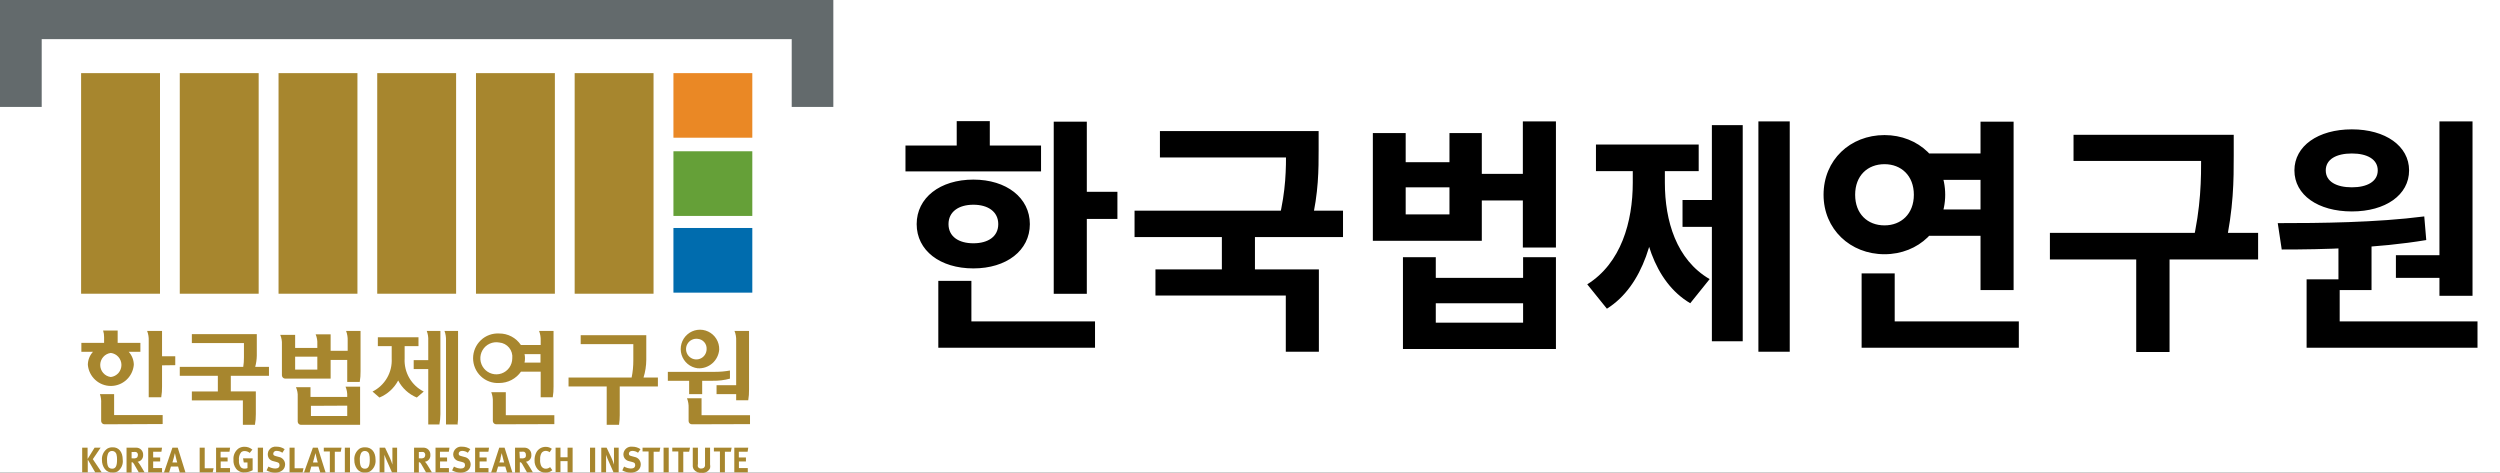 <svg width="201" height="38" viewBox="0 0 201 38" fill="none" xmlns="http://www.w3.org/2000/svg">
<rect x="0" y="0" width="201" height="38" fill="#333333" stroke="none"/>
<g style="mix-blend-mode:darken" clip-path="url(#clip0_351_3095)">
<rect width="201" height="38" fill="white"/>
<g clip-path="url(#clip1_351_3095)">
<path d="M63.654 8.598V3.148H3.353V8.598H0V0H67V8.598H63.654Z" fill="#636A6C"/>
<path d="M12.864 5.88H6.521V23.615H12.864V5.88Z" fill="#A7862E"/>
<path d="M20.797 5.88H14.454V23.615H20.797V5.88Z" fill="#A7862E"/>
<path d="M28.738 5.88H22.395V23.615H28.738V5.88Z" fill="#A7862E"/>
<path d="M36.671 5.88H30.329V23.615H36.671V5.88Z" fill="#A7862E"/>
<path d="M44.612 5.88H38.269V23.615H44.612V5.88Z" fill="#A7862E"/>
<path d="M52.545 5.88H46.203V23.615H52.545V5.88Z" fill="#A7862E"/>
<path d="M60.486 18.33H54.144V23.529H60.486V18.33Z" fill="#006CAE"/>
<path d="M60.486 5.88H54.144V11.072H60.486V5.88Z" fill="#EA8825"/>
<path d="M60.486 12.162H54.144V17.361H60.486V12.162Z" fill="#65A038"/>
<path d="M7.042 35.992V36.903L7.605 35.992H8.091L7.463 36.917L8.176 37.978H7.655L7.056 36.946V37.978H6.607V35.992H7.042Z" fill="#A7862E"/>
<path d="M9.867 36.953C9.892 37.133 9.867 37.316 9.795 37.483C9.723 37.65 9.608 37.794 9.46 37.9C9.34 37.965 9.204 37.995 9.068 37.986C8.946 37.998 8.823 37.979 8.71 37.93C8.598 37.881 8.5 37.804 8.426 37.706C8.273 37.499 8.193 37.247 8.198 36.989C8.182 36.807 8.215 36.624 8.294 36.46C8.374 36.296 8.495 36.157 8.647 36.056C8.773 35.991 8.912 35.959 9.054 35.963C9.546 35.949 9.867 36.336 9.867 36.953ZM8.704 36.429C8.629 36.601 8.595 36.787 8.604 36.974C8.604 37.319 8.661 37.527 8.783 37.613C8.851 37.663 8.934 37.688 9.018 37.684C9.296 37.684 9.41 37.469 9.41 36.967C9.417 36.813 9.4 36.658 9.36 36.508C9.336 36.435 9.289 36.37 9.226 36.325C9.164 36.28 9.088 36.256 9.011 36.257C8.949 36.255 8.887 36.269 8.833 36.3C8.779 36.33 8.734 36.375 8.704 36.429Z" fill="#A7862E"/>
<path d="M10.93 35.992C11.007 35.988 11.084 36 11.156 36.028C11.228 36.056 11.293 36.098 11.348 36.153C11.402 36.208 11.445 36.273 11.472 36.346C11.5 36.418 11.512 36.495 11.508 36.573C11.518 36.704 11.478 36.835 11.396 36.937C11.314 37.04 11.196 37.107 11.066 37.125C11.099 37.148 11.128 37.177 11.151 37.211C11.265 37.355 11.622 37.978 11.622 37.978H11.158C11.08 37.849 11.044 37.792 10.973 37.656C10.773 37.297 10.716 37.197 10.645 37.168H10.581V37.993H10.174V35.992H10.93ZM10.581 36.852H10.716C10.82 36.866 10.926 36.844 11.016 36.788C11.062 36.732 11.088 36.66 11.087 36.587C11.094 36.536 11.083 36.485 11.057 36.441C11.032 36.396 10.992 36.362 10.944 36.343C10.871 36.329 10.796 36.329 10.723 36.343H10.581V36.852Z" fill="#A7862E"/>
<path d="M13.028 35.992L12.978 36.322H12.314V36.781H12.878V37.103H12.314V37.634H13.028V37.978H11.915V35.992H13.028Z" fill="#A7862E"/>
<path d="M14.29 35.992L14.911 37.986H14.454L14.319 37.512H13.741L13.598 37.986H13.185L13.862 35.992H14.29ZM14.248 37.182C14.248 37.182 14.183 36.974 14.141 36.781C14.098 36.587 14.062 36.429 14.062 36.429L13.969 36.817C13.934 36.96 13.905 37.053 13.862 37.182H14.248Z" fill="#A7862E"/>
<path d="M16.459 35.992V37.648H17.173L17.101 37.978H16.053V35.992H16.459Z" fill="#A7862E"/>
<path d="M18.5 35.992L18.45 36.322H17.736V36.781H18.3V37.103H17.744V37.634H18.493V37.978H17.372V35.992H18.5Z" fill="#A7862E"/>
<path d="M20.076 36.415C19.963 36.318 19.819 36.265 19.67 36.264C19.565 36.259 19.463 36.295 19.384 36.365C19.315 36.454 19.264 36.557 19.235 36.667C19.206 36.776 19.198 36.891 19.213 37.003C19.19 37.204 19.244 37.407 19.363 37.57C19.404 37.607 19.453 37.636 19.506 37.654C19.558 37.673 19.614 37.681 19.67 37.677C19.748 37.68 19.826 37.665 19.898 37.634V37.182H19.599L19.541 36.852H20.312V37.806C20.109 37.92 19.881 37.979 19.648 37.978C19.521 37.988 19.392 37.965 19.276 37.912C19.159 37.86 19.056 37.779 18.978 37.677C18.825 37.471 18.751 37.216 18.771 36.96C18.756 36.787 18.786 36.613 18.857 36.455C18.929 36.297 19.039 36.16 19.178 36.056C19.322 35.963 19.491 35.916 19.663 35.92C19.893 35.918 20.116 36 20.291 36.15L20.076 36.415Z" fill="#A7862E"/>
<path d="M21.147 35.992V37.978H20.726V35.992H21.147Z" fill="#A7862E"/>
<path d="M22.702 36.401C22.567 36.304 22.404 36.251 22.238 36.25C22.206 36.246 22.173 36.249 22.142 36.258C22.11 36.267 22.081 36.282 22.055 36.303C22.03 36.324 22.009 36.35 21.994 36.379C21.979 36.408 21.97 36.44 21.967 36.472C21.967 36.58 22.017 36.63 22.181 36.673L22.424 36.738C22.563 36.763 22.689 36.836 22.78 36.945C22.872 37.053 22.922 37.191 22.923 37.333C22.923 37.735 22.602 38 22.11 38C21.872 37.998 21.64 37.936 21.432 37.821L21.582 37.512C21.747 37.609 21.933 37.663 22.124 37.67C22.352 37.67 22.474 37.577 22.474 37.398C22.474 37.218 22.388 37.19 22.21 37.139L21.996 37.082C21.917 37.069 21.842 37.039 21.774 36.996C21.707 36.953 21.649 36.897 21.603 36.831C21.548 36.73 21.522 36.615 21.528 36.5C21.534 36.385 21.571 36.273 21.636 36.178C21.701 36.083 21.791 36.008 21.896 35.961C22.001 35.914 22.117 35.898 22.231 35.913C22.465 35.909 22.695 35.98 22.887 36.114L22.702 36.401Z" fill="#A7862E"/>
<path d="M23.686 35.992V37.648H24.4L24.329 37.978H23.28V35.992H23.686Z" fill="#A7862E"/>
<path d="M25.549 35.992L26.177 37.986H25.748L25.606 37.512H25.028L24.892 37.986H24.443L25.156 35.992H25.549ZM25.549 37.182C25.549 37.182 25.484 36.974 25.442 36.781C25.399 36.587 25.363 36.429 25.363 36.429C25.363 36.429 25.306 36.666 25.263 36.817C25.221 36.967 25.206 37.053 25.163 37.182H25.549Z" fill="#A7862E"/>
<path d="M27.461 35.992L27.396 36.322H26.919V37.978H26.519V36.3H26.034V35.992H27.461Z" fill="#A7862E"/>
<path d="M28.139 35.992V37.978H27.725V35.992H28.139Z" fill="#A7862E"/>
<path d="M30.193 36.953C30.212 37.136 30.181 37.321 30.103 37.488C30.025 37.655 29.903 37.797 29.751 37.9C29.63 37.963 29.495 37.993 29.358 37.986C29.235 38 29.111 37.981 28.997 37.932C28.883 37.883 28.784 37.805 28.709 37.706C28.559 37.498 28.481 37.246 28.488 36.989C28.472 36.808 28.504 36.626 28.582 36.462C28.66 36.297 28.78 36.158 28.93 36.056C29.056 35.992 29.196 35.96 29.337 35.963C29.865 35.949 30.193 36.336 30.193 36.953ZM29.03 36.429C28.952 36.6 28.918 36.787 28.93 36.974C28.93 37.319 28.988 37.527 29.102 37.613C29.17 37.663 29.253 37.688 29.337 37.684C29.615 37.684 29.73 37.469 29.73 36.967C29.736 36.813 29.719 36.658 29.68 36.508C29.658 36.434 29.612 36.37 29.55 36.325C29.489 36.279 29.414 36.256 29.337 36.257C29.275 36.255 29.214 36.269 29.159 36.3C29.105 36.33 29.061 36.375 29.03 36.429Z" fill="#A7862E"/>
<path d="M30.957 35.992L31.335 36.788C31.42 36.971 31.492 37.16 31.549 37.355C31.549 37.197 31.549 36.946 31.549 36.802V35.992H31.927V37.978H31.513L31.178 37.218C31.064 36.974 30.949 36.688 30.907 36.566C30.907 36.731 30.907 36.967 30.907 37.132V37.978H30.521V35.992H30.957Z" fill="#A7862E"/>
<path d="M34.024 35.992C34.101 35.988 34.178 36 34.25 36.028C34.322 36.056 34.388 36.098 34.442 36.153C34.497 36.208 34.539 36.273 34.567 36.346C34.594 36.418 34.606 36.495 34.602 36.573C34.614 36.705 34.575 36.836 34.492 36.939C34.41 37.042 34.291 37.109 34.16 37.125C34.194 37.148 34.223 37.177 34.246 37.211C34.36 37.355 34.724 37.978 34.724 37.978H34.253C34.174 37.849 34.146 37.792 34.067 37.656C33.867 37.297 33.81 37.197 33.739 37.168H33.675V37.993H33.29V35.992H34.024ZM33.675 36.852H33.81C33.915 36.866 34.02 36.844 34.11 36.788C34.136 36.761 34.156 36.73 34.169 36.696C34.183 36.661 34.189 36.624 34.188 36.587C34.194 36.536 34.183 36.485 34.157 36.441C34.132 36.398 34.093 36.363 34.046 36.343C33.97 36.33 33.893 36.33 33.818 36.343H33.675V36.852Z" fill="#A7862E"/>
<path d="M36.136 35.992L36.086 36.322H35.373V36.781H35.944V37.103H35.38V37.634H36.093V37.978H35.016V35.992H36.136Z" fill="#A7862E"/>
<path d="M37.613 36.401C37.48 36.304 37.321 36.251 37.157 36.25C36.992 36.25 36.878 36.343 36.878 36.472C36.878 36.602 36.935 36.63 37.099 36.673L37.335 36.738C37.475 36.761 37.603 36.834 37.696 36.943C37.788 37.052 37.84 37.19 37.841 37.333C37.841 37.735 37.513 38 37.021 38C36.786 37.997 36.556 37.935 36.35 37.821L36.5 37.512C36.665 37.61 36.851 37.664 37.042 37.67C37.264 37.67 37.385 37.577 37.385 37.398C37.385 37.218 37.306 37.19 37.128 37.139L36.907 37.082C36.829 37.068 36.755 37.038 36.689 36.995C36.623 36.952 36.566 36.896 36.522 36.831C36.465 36.741 36.436 36.636 36.436 36.53C36.438 36.441 36.459 36.353 36.497 36.273C36.535 36.192 36.589 36.121 36.657 36.062C36.724 36.004 36.802 35.961 36.887 35.935C36.972 35.91 37.061 35.902 37.149 35.913C37.386 35.909 37.618 35.98 37.813 36.114L37.613 36.401Z" fill="#A7862E"/>
<path d="M39.318 35.992L39.268 36.322H38.555V36.781H39.126V37.103H38.562V37.634H39.275V37.978H38.198V35.992H39.318Z" fill="#A7862E"/>
<path d="M40.567 35.992L41.195 37.986H40.767L40.624 37.512H40.046L39.903 37.986H39.489L40.139 35.992H40.567ZM40.531 37.182C40.531 37.182 40.467 36.974 40.424 36.781L40.338 36.429L40.246 36.817C40.246 36.96 40.189 37.053 40.146 37.182H40.531Z" fill="#A7862E"/>
<path d="M42.144 35.992C42.221 35.988 42.297 36 42.369 36.028C42.441 36.056 42.507 36.098 42.561 36.153C42.616 36.208 42.658 36.273 42.686 36.346C42.713 36.418 42.725 36.495 42.721 36.573C42.734 36.703 42.695 36.834 42.614 36.937C42.533 37.04 42.416 37.107 42.286 37.125C42.316 37.15 42.342 37.179 42.365 37.211C42.479 37.355 42.843 37.978 42.843 37.978H42.372C42.293 37.849 42.265 37.792 42.186 37.656C41.994 37.297 41.929 37.197 41.858 37.168H41.794V37.993H41.409V35.992H42.144ZM41.794 36.852H41.929C42.034 36.866 42.14 36.844 42.229 36.788C42.252 36.757 42.269 36.721 42.278 36.682C42.286 36.644 42.287 36.604 42.279 36.566C42.285 36.515 42.274 36.464 42.248 36.42C42.222 36.376 42.183 36.342 42.136 36.322C42.061 36.308 41.983 36.308 41.908 36.322H41.765L41.794 36.852Z" fill="#A7862E"/>
<path d="M44.191 36.358C44.1 36.289 43.99 36.252 43.877 36.25C43.812 36.249 43.748 36.263 43.69 36.292C43.631 36.32 43.581 36.363 43.542 36.415C43.453 36.572 43.414 36.752 43.428 36.931C43.409 37.113 43.439 37.296 43.513 37.462C43.549 37.532 43.603 37.589 43.67 37.629C43.737 37.668 43.814 37.687 43.891 37.684C44.015 37.683 44.134 37.637 44.227 37.555L44.412 37.806C44.258 37.934 44.062 38.001 43.863 37.993C43.742 37.999 43.622 37.978 43.51 37.931C43.399 37.884 43.3 37.812 43.221 37.72C43.052 37.521 42.965 37.264 42.978 37.003C42.971 36.789 43.017 36.577 43.114 36.386C43.185 36.247 43.294 36.13 43.427 36.049C43.561 35.968 43.714 35.926 43.87 35.927C44.049 35.924 44.224 35.979 44.369 36.085L44.191 36.358Z" fill="#A7862E"/>
<path d="M45.062 35.992V36.766H45.632V35.992H46.039V37.978H45.632V37.075H45.062V37.957H44.669V35.992H45.062Z" fill="#A7862E"/>
<path d="M47.851 35.992V37.978H47.437V35.992H47.851Z" fill="#A7862E"/>
<path d="M48.771 35.992L49.15 36.788C49.235 36.971 49.307 37.16 49.364 37.355C49.364 37.197 49.364 36.946 49.364 36.802V35.992H49.742V37.978H49.328L48.993 37.218C48.892 37.006 48.804 36.788 48.729 36.566C48.729 36.731 48.729 36.967 48.729 37.132V37.978H48.343V35.992H48.771Z" fill="#A7862E"/>
<path d="M51.297 36.401C51.164 36.304 51.005 36.251 50.84 36.25C50.676 36.25 50.562 36.343 50.562 36.472C50.562 36.602 50.619 36.63 50.783 36.673L51.019 36.738C51.159 36.762 51.285 36.834 51.377 36.943C51.468 37.052 51.518 37.19 51.518 37.333C51.518 37.735 51.197 38 50.705 38C50.47 37.997 50.24 37.935 50.034 37.821L50.177 37.512C50.344 37.609 50.533 37.663 50.726 37.67C50.947 37.67 51.069 37.577 51.069 37.398C51.069 37.218 50.99 37.19 50.812 37.139L50.591 37.082C50.513 37.068 50.439 37.038 50.373 36.995C50.307 36.952 50.25 36.896 50.205 36.831C50.149 36.741 50.12 36.636 50.12 36.53C50.122 36.441 50.143 36.353 50.181 36.273C50.219 36.192 50.273 36.121 50.34 36.062C50.408 36.004 50.486 35.961 50.571 35.935C50.656 35.91 50.745 35.902 50.833 35.913C51.07 35.91 51.301 35.98 51.497 36.114L51.297 36.401Z" fill="#A7862E"/>
<path d="M53.088 35.992L53.024 36.322H52.553V37.978H52.146V36.3H51.661V35.992H53.088Z" fill="#A7862E"/>
<path d="M53.766 35.992V37.978H53.352V35.992H53.766Z" fill="#A7862E"/>
<path d="M55.478 35.992L55.407 36.322H54.936V37.978H54.536V36.3H54.051V35.992H55.478Z" fill="#A7862E"/>
<path d="M56.113 35.992V37.297C56.092 37.375 56.092 37.456 56.113 37.534C56.138 37.58 56.177 37.618 56.224 37.643C56.271 37.667 56.324 37.676 56.377 37.67C56.555 37.67 56.662 37.591 56.684 37.441V35.992H57.09V37.333C57.11 37.435 57.11 37.539 57.09 37.641C57.031 37.766 56.935 37.87 56.815 37.936C56.694 38.003 56.556 38.031 56.42 38.014C56.3 38.027 56.179 38.01 56.068 37.964C55.957 37.917 55.86 37.843 55.785 37.749C55.715 37.638 55.685 37.506 55.699 37.376V35.992H56.113Z" fill="#A7862E"/>
<path d="M58.824 35.992L58.76 36.322H58.282V37.978H57.882V36.3H57.397V35.992H58.824Z" fill="#A7862E"/>
<path d="M60.158 35.992L60.108 36.322H59.402V36.781H59.973V37.103H59.409V37.634H60.122V37.978H59.038V35.992H60.158Z" fill="#A7862E"/>
<path d="M6.542 28.283V27.566H8.369V27.107C8.372 26.927 8.346 26.747 8.29 26.576H9.46V27.566H11.287V28.283H10.345C10.608 28.568 10.755 28.941 10.759 29.33C10.718 29.794 10.506 30.227 10.164 30.541C9.822 30.856 9.375 31.031 8.911 31.031C8.447 31.031 8 30.856 7.658 30.541C7.316 30.227 7.104 29.794 7.063 29.33C7.067 28.941 7.214 28.568 7.477 28.283H6.542ZM8.397 34.113C8.33 34.111 8.266 34.085 8.217 34.039C8.169 33.992 8.139 33.929 8.133 33.862V32.428C8.15 32.177 8.116 31.926 8.033 31.689H9.175V33.374H13.078V34.092L8.397 34.113ZM8.911 28.376C8.676 28.405 8.459 28.519 8.302 28.698C8.145 28.876 8.058 29.106 8.058 29.344C8.058 29.582 8.145 29.812 8.302 29.991C8.459 30.169 8.676 30.284 8.911 30.312C9.146 30.284 9.363 30.169 9.52 29.991C9.677 29.812 9.764 29.582 9.764 29.344C9.764 29.106 9.677 28.876 9.52 28.698C9.363 28.519 9.146 28.405 8.911 28.376ZM13.028 29.373V31.08C13.033 31.368 13.011 31.656 12.963 31.94H11.957V27.387C11.968 27.12 11.925 26.854 11.829 26.605H13.028V28.642H14.091V29.359L13.028 29.373Z" fill="#A7862E"/>
<path d="M19.613 28.749V27.58H15.425V26.863H20.647V28.591C20.642 28.897 20.599 29.2 20.519 29.495H21.625V30.212H18.557V31.467H20.569V33.296C20.572 33.584 20.548 33.872 20.497 34.156H19.527V32.191H15.425V31.474H17.515V30.212H14.454V29.495H19.556C19.597 29.248 19.616 28.999 19.613 28.749Z" fill="#A7862E"/>
<path d="M25.513 27.975V27.659C25.529 27.392 25.482 27.124 25.377 26.878H26.583V28.204H27.953V27.387C27.964 27.12 27.92 26.854 27.825 26.605H28.988V29.846C28.993 30.135 28.971 30.423 28.923 30.707H27.917V28.936H26.583V30.442H22.923C22.856 30.438 22.793 30.41 22.745 30.362C22.698 30.314 22.67 30.251 22.666 30.183V27.688C22.68 27.425 22.634 27.162 22.531 26.921H23.729V27.975H25.513ZM23.729 28.677V29.717H25.513V28.677H23.729ZM27.917 31.912V31.869C27.93 31.601 27.884 31.334 27.782 31.087H28.952V34.156H24.186C24.12 34.153 24.057 34.124 24.011 34.076C23.965 34.028 23.938 33.965 23.936 33.898V31.897C23.952 31.634 23.903 31.37 23.794 31.13H24.964V31.912H27.917ZM24.999 32.629V33.446H27.917V32.614L24.999 32.629Z" fill="#A7862E"/>
<path d="M32.533 28.821C32.502 29.366 32.631 29.909 32.904 30.382C33.176 30.855 33.581 31.237 34.067 31.481L33.511 31.962C32.867 31.695 32.337 31.211 32.013 30.592C31.685 31.211 31.152 31.696 30.507 31.962L29.951 31.481C30.439 31.239 30.845 30.857 31.119 30.384C31.393 29.911 31.523 29.367 31.492 28.821V27.831H30.379V27.114H33.646V27.831H32.533V28.821ZM35.323 34.127H34.431V29.674H33.261V28.957H34.431V27.387C34.447 27.12 34.406 26.854 34.31 26.605H35.408V33.296C35.407 33.585 35.378 33.873 35.323 34.156V34.127ZM36.75 34.127H35.858V27.387C35.87 27.12 35.829 26.855 35.737 26.605H36.828V33.296C36.84 33.583 36.826 33.871 36.785 34.156L36.75 34.127Z" fill="#A7862E"/>
<path d="M43.471 27.738V27.387C43.481 27.12 43.438 26.854 43.342 26.605H44.505V31.08C44.51 31.368 44.489 31.656 44.441 31.94H43.471V29.882H41.887C41.689 30.163 41.427 30.393 41.123 30.552C40.819 30.71 40.481 30.793 40.139 30.793C39.869 30.809 39.598 30.77 39.344 30.677C39.09 30.585 38.857 30.441 38.66 30.254C38.463 30.068 38.306 29.843 38.199 29.593C38.092 29.344 38.036 29.075 38.036 28.803C38.036 28.531 38.092 28.262 38.199 28.012C38.306 27.763 38.463 27.538 38.66 27.352C38.857 27.165 39.09 27.021 39.344 26.929C39.598 26.836 39.869 26.797 40.139 26.813C40.482 26.81 40.821 26.893 41.125 27.055C41.429 27.216 41.688 27.451 41.88 27.738H43.471ZM40.139 27.537C39.88 27.489 39.612 27.521 39.372 27.631C39.132 27.74 38.932 27.922 38.798 28.149C38.664 28.377 38.603 28.641 38.623 28.905C38.643 29.169 38.744 29.421 38.911 29.625C39.078 29.83 39.304 29.978 39.558 30.049C39.811 30.121 40.081 30.112 40.329 30.024C40.578 29.936 40.794 29.773 40.947 29.558C41.1 29.343 41.184 29.086 41.187 28.821C41.205 28.667 41.192 28.511 41.148 28.362C41.105 28.213 41.032 28.075 40.934 27.955C40.836 27.835 40.715 27.737 40.579 27.665C40.442 27.593 40.292 27.55 40.139 27.537ZM39.889 34.113C39.822 34.112 39.758 34.085 39.709 34.039C39.66 33.992 39.63 33.929 39.625 33.862V32.299C39.637 32.037 39.593 31.775 39.497 31.532H40.667V33.382H44.569V34.099L39.889 34.113ZM43.456 29.151V28.47H42.172C42.198 28.58 42.21 28.693 42.208 28.806C42.21 28.922 42.198 29.038 42.172 29.151H43.456Z" fill="#A7862E"/>
<path d="M50.919 28.993V27.666H46.688V26.949H51.961V28.921C51.959 29.408 51.885 29.891 51.739 30.355H52.895V31.073H49.827V33.375C49.828 33.636 49.808 33.898 49.77 34.156H48.779V31.073H45.711V30.355H50.783C50.875 29.907 50.92 29.451 50.919 28.993Z" fill="#A7862E"/>
<path d="M53.694 30.614V29.896H57.497C57.897 29.897 58.295 29.861 58.688 29.789V30.442C58.242 30.564 57.781 30.622 57.319 30.614H56.455V31.689H55.407V30.614H53.694ZM56.099 29.61C55.8 29.575 55.519 29.453 55.288 29.261C55.057 29.068 54.887 28.811 54.798 28.523C54.709 28.235 54.706 27.927 54.789 27.636C54.871 27.346 55.036 27.086 55.263 26.889C55.489 26.691 55.769 26.564 56.066 26.522C56.364 26.481 56.666 26.528 56.938 26.657C57.209 26.785 57.438 26.991 57.596 27.248C57.753 27.505 57.833 27.802 57.825 28.104C57.792 28.532 57.593 28.931 57.269 29.213C56.946 29.495 56.526 29.637 56.099 29.61ZM55.628 34.113C55.56 34.113 55.495 34.087 55.446 34.041C55.397 33.994 55.367 33.93 55.364 33.862V32.794C55.375 32.529 55.331 32.266 55.235 32.019H56.405V33.382H60.301V34.099L55.628 34.113ZM56.099 27.243C55.932 27.22 55.762 27.248 55.611 27.325C55.461 27.401 55.337 27.522 55.257 27.671C55.176 27.82 55.143 27.99 55.162 28.158C55.18 28.326 55.249 28.485 55.36 28.613C55.471 28.741 55.617 28.832 55.781 28.873C55.944 28.915 56.116 28.906 56.274 28.846C56.432 28.787 56.568 28.681 56.664 28.542C56.76 28.403 56.812 28.237 56.812 28.068C56.824 27.864 56.756 27.663 56.623 27.509C56.489 27.355 56.301 27.26 56.099 27.243ZM60.158 32.184H59.188V31.689H57.611V30.972H59.188V27.387C59.2 27.119 59.154 26.852 59.052 26.605H60.222V31.324C60.228 31.612 60.206 31.9 60.158 32.184Z" fill="#A7862E"/>
</g>
<g style="mix-blend-mode:darken">
<path d="M84.72 9.78H87.38V23.62H84.72V9.78ZM86.62 15.42H89.84V17.6H86.62V15.42ZM72.8 11.7H83.7V13.78H72.8V11.7ZM78.26 14.44C80.92 14.44 82.8 15.9 82.8 18.02C82.8 20.14 80.92 21.58 78.26 21.58C75.58 21.58 73.7 20.14 73.7 18.02C73.7 15.9 75.58 14.44 78.26 14.44ZM78.26 16.46C77.08 16.46 76.26 17.02 76.26 18.02C76.26 19.02 77.08 19.56 78.26 19.56C79.44 19.56 80.26 19.02 80.26 18.02C80.26 17.02 79.44 16.46 78.26 16.46ZM76.92 9.74H79.58V12.72H76.92V9.74ZM75.44 25.84H88.04V27.96H75.44V25.84ZM75.44 22.58H78.1V26.76H75.44V22.58ZM93.258 10.54H104.998V12.66H93.258V10.54ZM91.218 16.94H107.978V19.06H91.218V16.94ZM98.238 18.44H100.898V22.32H98.238V18.44ZM103.398 10.54H106.018V12.02C106.018 13.62 106.018 15.48 105.438 17.92L102.818 17.66C103.398 15.28 103.398 13.58 103.398 12.02V10.54ZM92.898 21.66H106.038V28.28H103.378V23.76H92.898V21.66ZM110.377 10.7H113.017V13.04H116.537V10.7H119.137V19.36H110.377V10.7ZM113.017 15.06V17.24H116.537V15.06H113.017ZM118.537 13.98H123.037V16.12H118.537V13.98ZM122.437 9.76H125.097V19.9H122.437V9.76ZM112.797 20.68H115.437V22.34H122.457V20.68H125.097V28.06H112.797V20.68ZM115.437 24.38V25.94H122.457V24.38H115.437ZM141.375 9.76H143.895V28.28H141.375V9.76ZM135.275 16.08H138.335V18.24H135.275V16.08ZM137.635 10.06H140.115V27.44H137.635V10.06ZM131.275 12.78H133.275V14.68C133.275 18.84 132.135 22.98 129.195 24.82L127.615 22.86C130.335 21.16 131.275 17.84 131.275 14.68V12.78ZM131.875 12.78H133.855V14.68C133.855 17.76 134.775 20.88 137.455 22.44L135.895 24.38C132.955 22.64 131.875 18.76 131.875 14.68V12.78ZM128.315 11.62H136.575V13.76H128.315V11.62ZM154.774 12.34H160.214V14.46H154.774V12.34ZM154.774 16.84H160.214V18.96H154.774V16.84ZM159.234 9.78H161.894V23.32H159.234V9.78ZM149.674 25.84H162.314V27.96H149.674V25.84ZM149.674 21.98H152.334V26.94H149.674V21.98ZM151.514 10.86C154.254 10.86 156.394 12.86 156.394 15.66C156.394 18.42 154.254 20.44 151.514 20.44C148.754 20.44 146.614 18.42 146.614 15.66C146.614 12.86 148.754 10.86 151.514 10.86ZM151.514 13.2C150.154 13.2 149.154 14.12 149.154 15.66C149.154 17.2 150.154 18.12 151.514 18.12C152.854 18.12 153.874 17.2 153.874 15.66C153.874 14.12 152.854 13.2 151.514 13.2ZM166.712 10.84H178.332V12.94H166.712V10.84ZM164.812 18.72H181.552V20.86H164.812V18.72ZM171.752 20.22H174.432V28.3H171.752V20.22ZM176.972 10.84H179.592V12.48C179.592 14.48 179.592 16.72 178.872 20L176.252 19.7C176.972 16.6 176.972 14.4 176.972 12.48V10.84ZM188.011 19.26H190.671V23.32H188.011V19.26ZM196.131 9.76H198.791V23.78H196.131V9.76ZM185.451 25.84H199.191V27.96H185.451V25.84ZM185.451 22.46H188.111V26.4H185.451V22.46ZM183.451 20.06L183.131 17.94C186.511 17.94 191.031 17.9 194.911 17.4L195.071 19.3C191.131 19.96 186.791 20.06 183.451 20.06ZM192.631 20.52H196.711V22.34H192.631V20.52ZM189.091 10.4C191.791 10.4 193.691 11.74 193.691 13.7C193.691 15.68 191.791 17 189.091 17C186.371 17 184.471 15.68 184.471 13.7C184.471 11.74 186.371 10.4 189.091 10.4ZM189.091 12.34C187.851 12.34 186.991 12.8 186.991 13.7C186.991 14.6 187.851 15.06 189.091 15.06C190.311 15.06 191.171 14.6 191.171 13.7C191.171 12.8 190.311 12.34 189.091 12.34Z" fill="black"/>
</g>
</g>
<defs>
<clipPath id="clip0_351_3095">
<rect width="201" height="38" fill="white"/>
</clipPath>
<clipPath id="clip1_351_3095">
<rect width="67" height="38" fill="white"/>
</clipPath>
</defs>
</svg>
